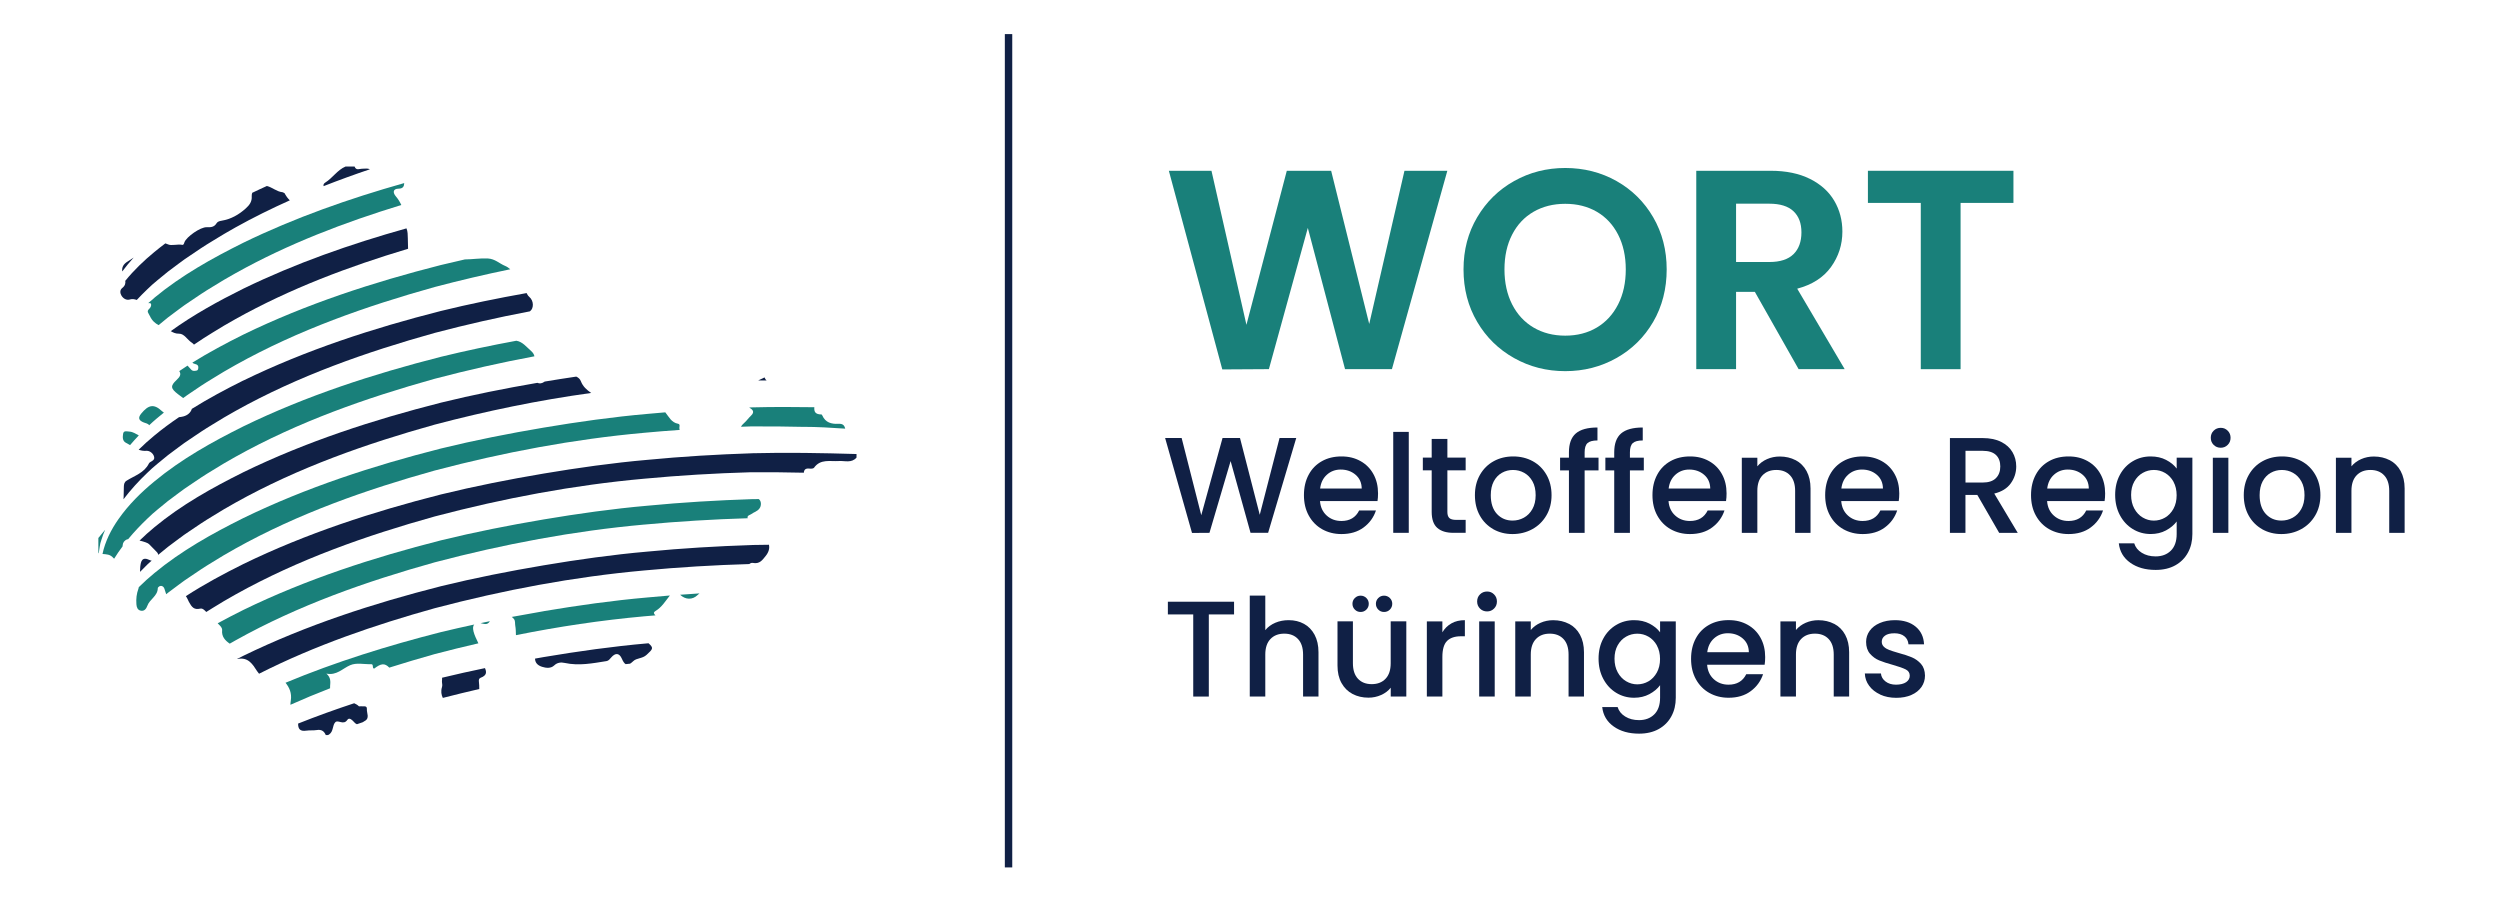 <?xml version="1.0" encoding="UTF-8"?>
<svg xmlns="http://www.w3.org/2000/svg" id="uuid-cc8ed77c-999f-4c26-bf38-595e88186ce9" viewBox="0 0 610 220">
  <path d="m353.15,41.67l-13.52,48.4h-11.44l-9.08-34.46-9.5,34.46-11.37.07-13.04-48.47h10.4l8.53,37.59,9.85-37.59h10.82l9.29,37.38,8.6-37.38h10.47Z" style="fill:#19807a;"></path>
  <path d="m369.44,87.37c-3.79-2.13-6.8-5.07-9.01-8.84-2.22-3.77-3.33-8.03-3.33-12.79s1.11-8.96,3.33-12.72,5.22-6.72,9.01-8.84c3.79-2.13,7.95-3.19,12.48-3.19s8.75,1.06,12.52,3.19c3.77,2.13,6.75,5.07,8.94,8.84,2.19,3.77,3.29,8.01,3.29,12.72s-1.1,9.03-3.29,12.79c-2.2,3.77-5.19,6.72-8.98,8.84-3.79,2.13-7.95,3.19-12.48,3.19s-8.69-1.06-12.48-3.19Zm20.18-7.45c2.22-1.32,3.95-3.2,5.2-5.65,1.25-2.45,1.87-5.29,1.87-8.53s-.63-6.07-1.87-8.49c-1.25-2.43-2.98-4.29-5.2-5.58-2.22-1.29-4.78-1.94-7.7-1.94s-5.49.65-7.73,1.94c-2.24,1.29-3.99,3.16-5.23,5.58-1.25,2.43-1.87,5.26-1.87,8.49s.63,6.08,1.87,8.53c1.25,2.45,2.99,4.33,5.23,5.65,2.24,1.32,4.82,1.98,7.73,1.98s5.48-.66,7.7-1.98Z" style="fill:#19807a;"></path>
  <path d="m438.86,90.07l-10.68-18.86h-4.58v18.86h-9.71v-48.4h18.17c3.74,0,6.93.66,9.57,1.98,2.64,1.32,4.61,3.1,5.93,5.34,1.32,2.24,1.98,4.75,1.98,7.52,0,3.19-.93,6.07-2.77,8.63-1.85,2.57-4.6,4.33-8.25,5.3l11.58,19.63h-11.24Zm-15.26-26.14h8.12c2.63,0,4.6-.64,5.89-1.91,1.29-1.27,1.94-3.04,1.94-5.31s-.65-3.94-1.94-5.17c-1.29-1.22-3.26-1.84-5.89-1.84h-8.12v14.22Z" style="fill:#19807a;"></path>
  <path d="m491.28,41.67v7.84h-12.9v40.57h-9.71v-40.57h-12.9v-7.84h35.5Z" style="fill:#19807a;"></path>
  <path d="m316.28,106.88l-6.86,23.13h-4.29l-4.86-17.51-5.16,17.51-4.26.03-6.56-23.17h4.03l4.79,18.84,5.19-18.84h4.26l4.82,18.74,4.83-18.74h4.06Z" style="fill:#102045;"></path>
  <path d="m336.09,122.26h-14.01c.11,1.47.65,2.64,1.63,3.53.98.89,2.18,1.33,3.59,1.33,2.04,0,3.48-.85,4.33-2.56h4.1c-.56,1.68-1.56,3.07-3.01,4.14-1.45,1.08-3.26,1.61-5.41,1.61-1.75,0-3.32-.4-4.71-1.18-1.39-.79-2.47-1.9-3.26-3.33-.79-1.43-1.18-3.09-1.18-4.98s.38-3.55,1.15-4.98c.76-1.43,1.84-2.53,3.23-3.31,1.38-.78,2.98-1.16,4.78-1.16s3.27.38,4.63,1.13c1.35.75,2.41,1.81,3.16,3.18.76,1.37,1.13,2.93,1.13,4.71,0,.69-.04,1.31-.13,1.86Zm-3.83-3.06c-.02-1.4-.52-2.52-1.5-3.36-.98-.84-2.19-1.27-3.63-1.27-1.31,0-2.43.42-3.36,1.25-.93.83-1.49,1.96-1.66,3.38h10.15Z" style="fill:#102045;"></path>
  <path d="m343.74,105.38v24.63h-3.79v-24.63h3.79Z" style="fill:#102045;"></path>
  <path d="m353.16,114.77v10.15c0,.69.16,1.18.48,1.48.32.3.87.45,1.65.45h2.33v3.16h-2.99c-1.71,0-3.02-.4-3.93-1.2-.91-.8-1.37-2.1-1.37-3.9v-10.15h-2.16v-3.1h2.16v-4.56h3.83v4.56h4.46v3.1h-4.46Z" style="fill:#102045;"></path>
  <path d="m364.38,129.13c-1.4-.79-2.5-1.9-3.3-3.33-.8-1.43-1.2-3.09-1.2-4.98s.41-3.52,1.23-4.96c.82-1.44,1.94-2.55,3.36-3.33,1.42-.78,3.01-1.16,4.76-1.16s3.34.39,4.76,1.16c1.42.78,2.54,1.89,3.36,3.33.82,1.44,1.23,3.09,1.23,4.96s-.42,3.52-1.27,4.96c-.85,1.44-1.99,2.56-3.45,3.35-1.45.79-3.06,1.18-4.81,1.18s-3.29-.4-4.69-1.18Zm7.44-2.81c.85-.47,1.55-1.16,2.08-2.1.53-.93.8-2.06.8-3.39s-.25-2.46-.77-3.38c-.51-.92-1.19-1.61-2.03-2.08-.85-.47-1.75-.7-2.73-.7s-1.88.23-2.71.7-1.49,1.16-1.98,2.08c-.49.92-.73,2.05-.73,3.38,0,1.97.51,3.5,1.51,4.58,1.01,1.08,2.28,1.61,3.81,1.61.98,0,1.89-.23,2.75-.7Z" style="fill:#102045;"></path>
  <path d="m390.04,114.77h-3.39v15.25h-3.83v-15.25h-2.16v-3.1h2.16v-1.3c0-2.11.56-3.64,1.68-4.61,1.12-.96,2.88-1.45,5.28-1.45v3.16c-1.15,0-1.96.22-2.43.65-.47.43-.7,1.18-.7,2.25v1.3h3.39v3.1Z" style="fill:#102045;"></path>
  <path d="m401.09,114.77h-3.39v15.25h-3.83v-15.25h-2.16v-3.1h2.16v-1.3c0-2.11.56-3.64,1.68-4.61,1.12-.96,2.88-1.45,5.28-1.45v3.16c-1.15,0-1.96.22-2.43.65-.47.43-.7,1.18-.7,2.25v1.3h3.39v3.1Z" style="fill:#102045;"></path>
  <path d="m421.13,122.26h-14.01c.11,1.47.65,2.64,1.63,3.53.98.89,2.18,1.33,3.59,1.33,2.04,0,3.48-.85,4.33-2.56h4.1c-.56,1.68-1.56,3.07-3.01,4.14-1.45,1.08-3.26,1.61-5.41,1.61-1.75,0-3.32-.4-4.71-1.18-1.39-.79-2.47-1.9-3.26-3.33-.79-1.43-1.18-3.09-1.18-4.98s.38-3.55,1.15-4.98c.76-1.43,1.84-2.53,3.23-3.31,1.38-.78,2.98-1.16,4.78-1.16s3.27.38,4.63,1.13c1.35.75,2.41,1.81,3.16,3.18.76,1.37,1.13,2.93,1.13,4.71,0,.69-.04,1.31-.13,1.86Zm-3.83-3.06c-.02-1.4-.52-2.52-1.5-3.36-.98-.84-2.19-1.27-3.63-1.27-1.31,0-2.43.42-3.36,1.25s-1.49,1.96-1.66,3.38h10.15Z" style="fill:#102045;"></path>
  <path d="m438.12,112.27c1.14.6,2.04,1.49,2.68,2.67.64,1.18.97,2.6.97,4.26v10.82h-3.76v-10.25c0-1.64-.41-2.9-1.23-3.78-.82-.88-1.94-1.32-3.36-1.32s-2.55.44-3.38,1.32c-.83.87-1.25,2.13-1.25,3.78v10.25h-3.79v-18.34h3.79v2.1c.62-.75,1.42-1.34,2.38-1.76.96-.42,1.99-.63,3.08-.63,1.44,0,2.73.3,3.88.9Z" style="fill:#102045;"></path>
  <path d="m463.27,122.26h-14.01c.11,1.47.65,2.64,1.63,3.53.98.89,2.18,1.33,3.59,1.33,2.04,0,3.48-.85,4.33-2.56h4.1c-.56,1.68-1.56,3.07-3.01,4.14-1.45,1.08-3.26,1.61-5.41,1.61-1.75,0-3.32-.4-4.71-1.18-1.39-.79-2.47-1.9-3.26-3.33-.79-1.43-1.18-3.09-1.18-4.98s.38-3.55,1.15-4.98c.76-1.43,1.84-2.53,3.23-3.31,1.38-.78,2.98-1.16,4.78-1.16s3.27.38,4.63,1.13c1.35.75,2.41,1.81,3.16,3.18.76,1.37,1.13,2.93,1.13,4.71,0,.69-.04,1.31-.13,1.86Zm-3.83-3.06c-.02-1.4-.52-2.52-1.5-3.36-.98-.84-2.19-1.27-3.63-1.27-1.31,0-2.43.42-3.36,1.25-.93.83-1.49,1.96-1.66,3.38h10.15Z" style="fill:#102045;"></path>
  <path d="m487.8,130.02l-5.33-9.25h-2.9v9.25h-3.79v-23.13h7.99c1.77,0,3.28.31,4.51.93,1.23.62,2.15,1.45,2.76,2.5.61,1.04.92,2.21.92,3.49,0,1.51-.44,2.88-1.32,4.11-.88,1.23-2.22,2.07-4.04,2.51l5.73,9.59h-4.53Zm-8.22-12.28h4.2c1.42,0,2.49-.35,3.21-1.06.72-.71,1.08-1.67,1.08-2.86s-.35-2.14-1.06-2.81c-.71-.67-1.79-1.01-3.23-1.01h-4.2v7.76Z" style="fill:#102045;"></path>
  <path d="m513.5,122.26h-14.01c.11,1.47.65,2.64,1.63,3.53.98.89,2.18,1.33,3.59,1.33,2.04,0,3.48-.85,4.33-2.56h4.1c-.56,1.68-1.56,3.07-3.01,4.14-1.45,1.08-3.26,1.61-5.41,1.61-1.75,0-3.32-.4-4.71-1.18-1.39-.79-2.47-1.9-3.26-3.33-.79-1.43-1.18-3.09-1.18-4.98s.38-3.55,1.15-4.98c.76-1.43,1.84-2.53,3.23-3.31,1.38-.78,2.98-1.16,4.78-1.16s3.27.38,4.63,1.13c1.35.75,2.41,1.81,3.16,3.18.76,1.37,1.13,2.93,1.13,4.71,0,.69-.04,1.31-.13,1.86Zm-3.83-3.06c-.02-1.4-.52-2.52-1.5-3.36-.98-.84-2.19-1.27-3.63-1.27-1.31,0-2.43.42-3.36,1.25-.93.83-1.49,1.96-1.66,3.38h10.15Z" style="fill:#102045;"></path>
  <path d="m528.53,112.22c1.1.57,1.96,1.27,2.58,2.11v-2.66h3.83v18.64c0,1.68-.35,3.19-1.07,4.51-.71,1.32-1.74,2.36-3.08,3.11-1.34.75-2.95,1.13-4.81,1.13-2.48,0-4.55-.58-6.19-1.75-1.64-1.16-2.58-2.75-2.8-4.74h3.76c.29.95.9,1.73,1.85,2.31.94.59,2.07.88,3.38.88,1.53,0,2.77-.47,3.71-1.4.94-.93,1.42-2.29,1.42-4.06v-3.06c-.64.87-1.52,1.59-2.61,2.18-1.1.59-2.35.88-3.74.88-1.6,0-3.06-.41-4.38-1.22-1.32-.81-2.36-1.94-3.13-3.39-.77-1.45-1.15-3.1-1.15-4.94s.38-3.47,1.15-4.89c.76-1.42,1.81-2.52,3.13-3.31,1.32-.79,2.78-1.18,4.38-1.18,1.42,0,2.68.28,3.78.85Zm1.8,5.31c-.52-.93-1.21-1.64-2.05-2.13-.84-.49-1.75-.73-2.73-.73s-1.89.24-2.73.72c-.85.48-1.53,1.18-2.05,2.1-.52.92-.78,2.01-.78,3.28s.26,2.38.78,3.33c.52.95,1.21,1.68,2.06,2.18.85.5,1.76.75,2.71.75s1.89-.24,2.73-.73,1.53-1.21,2.05-2.15c.52-.94.78-2.05.78-3.31s-.26-2.36-.78-3.3Z" style="fill:#102045;"></path>
  <path d="m540.13,108.55c-.47-.47-.7-1.04-.7-1.73s.23-1.27.7-1.73c.47-.47,1.04-.7,1.73-.7s1.23.23,1.7.7c.47.47.7,1.04.7,1.73s-.23,1.27-.7,1.73c-.47.47-1.03.7-1.7.7s-1.27-.23-1.73-.7Zm3.59,3.13v18.34h-3.79v-18.34h3.79Z" style="fill:#102045;"></path>
  <path d="m551.98,129.13c-1.4-.79-2.5-1.9-3.3-3.33-.8-1.43-1.2-3.09-1.2-4.98s.41-3.52,1.23-4.96c.82-1.44,1.94-2.55,3.36-3.33,1.42-.78,3.01-1.16,4.76-1.16s3.34.39,4.76,1.16c1.42.78,2.54,1.89,3.36,3.33.82,1.44,1.23,3.09,1.23,4.96s-.42,3.52-1.27,4.96c-.85,1.44-1.99,2.56-3.45,3.35-1.45.79-3.06,1.18-4.81,1.18s-3.29-.4-4.69-1.18Zm7.44-2.81c.85-.47,1.55-1.16,2.08-2.1.53-.93.8-2.06.8-3.39s-.25-2.46-.77-3.38c-.51-.92-1.19-1.61-2.03-2.08-.85-.47-1.75-.7-2.73-.7s-1.88.23-2.71.7c-.83.47-1.49,1.16-1.98,2.08-.49.92-.73,2.05-.73,3.38,0,1.97.51,3.5,1.51,4.58,1.01,1.08,2.28,1.61,3.81,1.61.98,0,1.89-.23,2.75-.7Z" style="fill:#102045;"></path>
  <path d="m583.08,112.27c1.14.6,2.04,1.49,2.68,2.67.64,1.18.97,2.6.97,4.26v10.82h-3.76v-10.25c0-1.64-.41-2.9-1.23-3.78-.82-.88-1.94-1.32-3.36-1.32s-2.55.44-3.38,1.32c-.83.87-1.25,2.13-1.25,3.78v10.25h-3.79v-18.34h3.79v2.1c.62-.75,1.42-1.34,2.38-1.76.96-.42,1.99-.63,3.08-.63,1.44,0,2.73.3,3.88.9Z" style="fill:#102045;"></path>
  <path d="m301.11,146.82v3.1h-6.16v20.04h-3.8v-20.04h-6.19v-3.1h16.14Z" style="fill:#102045;"></path>
  <path d="m318.16,152.21c1.1.6,1.96,1.49,2.6,2.67.63,1.18.95,2.6.95,4.26v10.82h-3.76v-10.25c0-1.64-.41-2.9-1.23-3.78-.82-.88-1.94-1.32-3.36-1.32s-2.55.44-3.38,1.32c-.83.87-1.25,2.13-1.25,3.78v10.25h-3.79v-24.63h3.79v8.42c.64-.78,1.46-1.38,2.45-1.8.99-.42,2.07-.63,3.25-.63,1.4,0,2.65.3,3.74.9Z" style="fill:#102045;"></path>
  <path d="m343.14,151.62v18.34h-3.8v-2.16c-.6.76-1.38,1.35-2.35,1.78-.96.43-1.99.65-3.08.65-1.44,0-2.74-.3-3.88-.9-1.14-.6-2.04-1.49-2.7-2.67-.66-1.18-.98-2.6-.98-4.26v-10.79h3.76v10.22c0,1.64.41,2.9,1.23,3.78.82.88,1.94,1.32,3.36,1.32s2.55-.44,3.38-1.32c.83-.87,1.25-2.13,1.25-3.78v-10.22h3.8Zm-12.56-2.88c-.39-.39-.58-.86-.58-1.41s.19-1.03.58-1.41c.39-.39.86-.58,1.41-.58s1.03.2,1.41.58c.39.39.58.86.58,1.41s-.2,1.03-.58,1.41c-.39.39-.86.58-1.41.58s-1.03-.19-1.41-.58Zm5.72,0c-.39-.39-.58-.86-.58-1.41s.2-1.03.58-1.41c.39-.39.86-.58,1.41-.58s1.03.2,1.42.58c.39.39.58.86.58,1.41s-.2,1.03-.58,1.41c-.39.39-.86.58-1.42.58s-1.03-.19-1.41-.58Z" style="fill:#102045;"></path>
  <path d="m354.15,152.1c.92-.52,2.01-.78,3.28-.78v3.93h-.96c-1.49,0-2.61.38-3.38,1.13-.76.76-1.15,2.06-1.15,3.93v9.65h-3.79v-18.34h3.79v2.66c.56-.93,1.29-1.66,2.22-2.18Z" style="fill:#102045;"></path>
  <path d="m361.12,148.49c-.47-.47-.7-1.04-.7-1.73s.23-1.27.7-1.73c.47-.47,1.04-.7,1.73-.7s1.23.23,1.7.7.7,1.04.7,1.73-.23,1.27-.7,1.73c-.47.47-1.03.7-1.7.7s-1.27-.23-1.73-.7Zm3.59,3.13v18.34h-3.79v-18.34h3.79Z" style="fill:#102045;"></path>
  <path d="m382.84,152.21c1.14.6,2.04,1.49,2.68,2.67.64,1.18.97,2.6.97,4.26v10.82h-3.76v-10.25c0-1.64-.41-2.9-1.23-3.78-.82-.88-1.94-1.32-3.36-1.32s-2.55.44-3.38,1.32c-.83.87-1.25,2.13-1.25,3.78v10.25h-3.79v-18.34h3.79v2.1c.62-.75,1.42-1.34,2.38-1.76.96-.42,1.99-.63,3.08-.63,1.44,0,2.73.3,3.88.9Z" style="fill:#102045;"></path>
  <path d="m402.48,152.17c1.1.57,1.96,1.27,2.58,2.11v-2.66h3.83v18.64c0,1.68-.35,3.19-1.07,4.51-.71,1.32-1.74,2.36-3.08,3.11-1.34.75-2.95,1.13-4.81,1.13-2.48,0-4.55-.58-6.19-1.75-1.64-1.16-2.58-2.75-2.8-4.74h3.76c.29.95.9,1.73,1.85,2.31.94.59,2.07.88,3.38.88,1.53,0,2.77-.47,3.71-1.4.94-.93,1.42-2.29,1.42-4.06v-3.06c-.64.87-1.52,1.59-2.61,2.18-1.1.59-2.35.88-3.74.88-1.6,0-3.06-.41-4.38-1.22-1.32-.81-2.36-1.94-3.13-3.39-.77-1.45-1.15-3.1-1.15-4.94s.38-3.47,1.15-4.89c.76-1.42,1.81-2.52,3.13-3.31,1.32-.79,2.78-1.18,4.38-1.18,1.42,0,2.68.28,3.78.85Zm1.8,5.31c-.52-.93-1.21-1.64-2.05-2.13-.84-.49-1.75-.73-2.73-.73s-1.89.24-2.73.72c-.85.48-1.53,1.18-2.05,2.1-.52.92-.78,2.01-.78,3.28s.26,2.38.78,3.33c.52.95,1.21,1.68,2.06,2.18.85.5,1.76.75,2.71.75s1.89-.24,2.73-.73c.84-.49,1.53-1.21,2.05-2.15.52-.94.78-2.05.78-3.31s-.26-2.36-.78-3.3Z" style="fill:#102045;"></path>
  <path d="m430.55,162.2h-14.01c.11,1.47.65,2.64,1.63,3.53.98.89,2.18,1.33,3.59,1.33,2.04,0,3.48-.85,4.33-2.56h4.1c-.56,1.68-1.56,3.07-3.01,4.14-1.45,1.08-3.26,1.61-5.41,1.61-1.75,0-3.32-.4-4.71-1.18-1.39-.79-2.47-1.9-3.26-3.33-.79-1.43-1.18-3.09-1.18-4.98s.38-3.55,1.15-4.98c.76-1.43,1.84-2.53,3.23-3.31,1.38-.78,2.98-1.16,4.78-1.16s3.27.38,4.63,1.13c1.35.75,2.41,1.81,3.16,3.18.76,1.37,1.13,2.93,1.13,4.71,0,.69-.04,1.31-.13,1.86Zm-3.83-3.06c-.02-1.4-.52-2.52-1.5-3.36-.98-.84-2.19-1.27-3.63-1.27-1.31,0-2.43.42-3.36,1.25-.93.83-1.49,1.96-1.66,3.38h10.15Z" style="fill:#102045;"></path>
  <path d="m447.54,152.21c1.14.6,2.04,1.49,2.68,2.67.64,1.18.97,2.6.97,4.26v10.82h-3.76v-10.25c0-1.64-.41-2.9-1.23-3.78-.82-.88-1.94-1.32-3.36-1.32s-2.55.44-3.38,1.32c-.83.87-1.25,2.13-1.25,3.78v10.25h-3.79v-18.34h3.79v2.1c.62-.75,1.42-1.34,2.38-1.76.96-.42,1.99-.63,3.08-.63,1.44,0,2.73.3,3.88.9Z" style="fill:#102045;"></path>
  <path d="m458.79,169.47c-1.14-.52-2.05-1.23-2.71-2.13-.67-.9-1.02-1.9-1.06-3.01h3.93c.07.78.44,1.43,1.12,1.95.67.52,1.53.78,2.55.78s1.89-.21,2.48-.61c.59-.41.88-.94.88-1.58,0-.69-.33-1.2-.98-1.53-.66-.33-1.69-.7-3.11-1.1-1.38-.38-2.49-.74-3.36-1.1-.86-.35-1.61-.9-2.25-1.63-.63-.73-.95-1.7-.95-2.9,0-.98.29-1.87.86-2.68.58-.81,1.4-1.45,2.48-1.91,1.08-.47,2.32-.7,3.71-.7,2.09,0,3.77.53,5.04,1.58,1.28,1.06,1.96,2.49,2.05,4.31h-3.8c-.07-.82-.4-1.48-1-1.96-.6-.49-1.41-.73-2.43-.73s-1.76.19-2.29.57c-.53.38-.8.88-.8,1.5,0,.49.18.9.53,1.23.35.33.79.59,1.3.78.51.19,1.26.43,2.26.72,1.33.35,2.42.72,3.28,1.08.86.37,1.59.9,2.22,1.61.62.71.94,1.66.96,2.83,0,1.04-.29,1.97-.87,2.8-.58.82-1.39,1.47-2.45,1.93-1.05.47-2.29.7-3.71.7s-2.74-.26-3.88-.78Z" style="fill:#102045;"></path>
  <rect x="245.18" y="8.32" width="1.81" height="203.33" style="fill:#102045;"></rect>
  <path d="m107.86,165.37c.05.36-.06.8-.01,1.15.05.36.11.76,0,1.1-.32,1.06-.17,1.92.2,2.67,2.96-.76,5.92-1.49,8.89-2.17-.01-.6,0-1.2-.09-1.8-.05-.35-.01-.78.41-.94,1.59-.58,1.47-1.45,1.07-2.36-3.51.73-7,1.5-10.48,2.35Z" style="fill:#102045;"></path>
  <path d="m119.53,151.57c-.76.16-1.52.32-2.28.48.77.12,1.65.62,2.28-.48Z" style="fill:#19807a;"></path>
  <path d="m157.2,128c8.4-.79,16.82-1.29,25.24-1.55,0-.03-.03-.04-.03-.07-.12-.65.58-.69.94-.96.29-.22.63-.39.96-.55.84-.42,1.39-1.06,1.35-2.02-.02-.5-.22-.84-.52-1.08-.42,0-.84,0-1.25.02-.13,0-.26,0-.4,0-8.5.28-17.01.78-25.49,1.6-8.49.74-16.94,1.94-25.34,3.35-8.41,1.42-16.78,3.07-25.07,5.1-16.52,4.2-32.84,9.5-48.19,16.97-2.11,1.05-4.21,2.14-6.29,3.27.1.09.19.19.28.28.4.4.86.85.81,1.4-.16,1.58.74,2.52,1.86,3.29.49-.28.97-.56,1.46-.83,15.32-8.55,31.85-14.35,48.57-19.02,16.79-4.43,33.89-7.66,51.13-9.21Z" style="fill:#19807a;"></path>
  <path d="m132.63,149.14c-2.59.44-5.18.91-7.76,1.39.22.16.41.34.56.55.34.49.2,1.09.29,1.55.14.77.15,1.56.17,2.35,10.36-2.08,20.8-3.65,31.31-4.6.91-.09,1.82-.15,2.73-.23-.33-.35-.65-.66.02-1.07,1.54-.93,2.43-2.44,3.5-3.78-1.83.15-3.65.3-5.48.48-8.49.74-16.94,1.94-25.34,3.35Z" style="fill:#19807a;"></path>
  <path d="m115.52,153.96c-.15-.63-.15-1.22.21-1.58-2.73.59-5.45,1.2-8.16,1.86-12.88,3.28-25.63,7.24-37.9,12.35.94,1.18,1.56,2.51,1.29,4.33-.05.34-.1.69-.1,1.05,3.19-1.43,6.42-2.77,9.68-4.03,0-.18,0-.35.01-.55.08-1.02.22-2.05-.91-3.03,2.5.52,3.94-1.25,5.8-2.05,1.57-.68,3.39-.19,5.1-.25.74-.03.15.93.74,1.09,1.69-1.29,2.57-1.42,3.71-.25,3.67-1.16,7.37-2.26,11.07-3.3,3.54-.94,7.1-1.8,10.67-2.63-.46-.99-.97-1.96-1.22-3.01Z" style="fill:#19807a;"></path>
  <path d="m183.47,110.6c-8.5.28-17.01.78-25.49,1.6-8.49.74-16.94,1.94-25.34,3.35-8.41,1.42-16.78,3.07-25.07,5.1-16.52,4.2-32.84,9.5-48.19,16.97-4.79,2.38-9.54,4.93-14.03,7.84.35.45.56,1.07.75,1.41.69,1.26,1.24,1.98,2.73,1.64.6-.14,1.02.33,1.42.73.03.03.06.06.08.08.5-.32,1-.65,1.52-.95,1.85-1.18,3.75-2.26,5.66-3.34,15.32-8.55,31.85-14.35,48.57-19.02,16.79-4.43,33.89-7.66,51.13-9.21,8.62-.81,17.25-1.32,25.89-1.57,4.32-.03,8.64,0,12.96.11.02,0,.05,0,.07,0,.08-.85.51-1.11,1.46-1,.34.04.88,0,1.03-.21,1.58-2.22,3.91-1.5,6.04-1.64,1.47-.1,3.11.57,4.33-.84v-.87c-8.49-.25-17-.41-25.51-.19Z" style="fill:#102045;"></path>
  <path d="m87.94,172.34c-.12-.02-.3.05-.36,0-.34-.34-.74-.56-1.16-.75-4.61,1.52-9.18,3.17-13.68,4.96-.02,1.33.5,1.96,2,1.73.85-.13,1.73-.01,2.57-.15,1.1-.18,1.77.24,2.18,1.22h.51c.1-.04.2-.08.3-.12,0-.01.01-.03.02-.04,1.09-.72.75-2.23,1.51-2.98.68-.66,2,.84,2.93-.57.49-.74,1.33.2,1.66.58.24.27.46.42.67.49.48-.17.96-.33,1.43-.49.14-.1.27-.19.41-.26,1.39-.69.51-1.98.59-2.95.08-.98-.99-.58-1.59-.68Z" style="fill:#102045;"></path>
  <path d="m158.22,156.96c-.08,0-.16.01-.25.02-8.49.74-16.94,1.94-25.34,3.35-.7.12-1.39.25-2.08.37.01.94.55,1.63,1.71,2,.99.31,2.14.45,2.97-.34.79-.75,1.69-.79,2.58-.6,3.44.75,6.8.09,10.17-.45.53-.09.8-.48,1.13-.86,1.04-1.22,2-1.17,2.64.31.29.67.58,1.1.91,1.29.36-.04.72-.07,1.08-.11.23-.14.47-.33.75-.6.86-.84,2.23-.58,3.28-1.56,1.5-1.4,1.82-1.64.47-2.82Z" style="fill:#102045;"></path>
  <path d="m30.78,108.07c.33.17.64.35.95.54.69-.81,1.41-1.61,2.14-2.37-.73-.38-1.43-.88-2.29-.93-.57-.03-1.41-.33-1.54.52-.11.78-.23,1.75.73,2.24Z" style="fill:#19807a;"></path>
  <path d="m170.21,145.19c.15-.15.31-.28.46-.4-1.57.1-3.14.21-4.72.33,1.27,1.21,2.99,1.32,4.26.07Z" style="fill:#19807a;"></path>
  <path d="m186.55,92.09c-.53.25-1.05.5-1.57.75.69,0,1.38,0,2.07,0-.22-.18-.39-.42-.5-.75Z" style="fill:#102045;"></path>
  <path d="m88.41,41.16c-.66,0-1.51.53-1.89-.52h-2.22c-2,.85-3.14,2.79-4.94,3.91-.4.25-.49.54-.4.87,3.74-1.47,7.51-2.84,11.31-4.12-.59-.28-1.23-.13-1.86-.13Z" style="fill:#102045;"></path>
  <path d="m36.39,103.77c1.15-1.1,2.37-2.1,3.6-3.1-.17-.13-.34-.22-.5-.38-1.97-1.84-3.29-1.48-5.01.6-.94,1.14-.54,1.74.62,2.2.46.18,1.04.25,1.3.68Z" style="fill:#19807a;"></path>
  <path d="m196.04,104.15c3.4,0,6.8.21,10.19.44-.23-.96-.7-1.23-1.71-1.18-1.64.08-3.11-.3-3.86-2-.05-.11-.14-.28-.22-.28-1.68-.01-1.81-.84-1.74-1.77-5.08-.08-10.16-.09-15.25.04-.22,0-.43.02-.65.03.01,0,.02,0,.03.01.84.52,1.39,1.06.41,1.99-.63.59-1.12,1.32-1.77,1.88-.3.25-.51.53-.68.82.76-.03,1.52-.06,2.28-.08,4.32-.03,8.64,0,12.96.11Z" style="fill:#19807a;"></path>
  <path d="m34.22,138.31c-.04.4-.05.81-.06,1.23.59-.6,1.17-1.2,1.78-1.78.34-.34.72-.64,1.07-.96-.17-.02-.34-.07-.5-.15-1.91-.93-2.15.4-2.29,1.66Z" style="fill:#102045;"></path>
  <path d="m51.83,137.17c1.85-1.18,3.75-2.26,5.66-3.34,15.32-8.55,31.85-14.35,48.57-19.02,16.79-4.43,33.89-7.66,51.13-9.21,2.88-.27,5.76-.5,8.65-.7-.02-.08-.03-.15-.05-.22-.13-.43.3-1.17-.33-1.28-1.66-.3-2.24-1.7-3.13-2.79-1.45.12-2.91.24-4.36.38-8.49.74-16.94,1.94-25.34,3.35-8.41,1.42-16.78,3.07-25.07,5.1-16.52,4.2-32.84,9.5-48.19,16.97-7.62,3.79-15.13,7.98-21.7,13.42-1.32,1.08-2.59,2.24-3.81,3.44-.03.1-.04.22-.07.32-.49,1.33-.6,2.52-.51,3.84.05.73.28,1.4,1.04,1.57.9.2,1.38-.49,1.63-1.19.56-1.6,2.51-2.35,2.55-4.28,0-.27.54-.71,1.04-.53.43.16.57.56.69,1.01.11.39.21.7.32.98.15-.12.3-.24.44-.36,1.78-1.28,3.5-2.7,5.34-3.88,1.81-1.24,3.64-2.47,5.52-3.59Z" style="fill:#19807a;"></path>
  <path d="m32.6,62.85c-.48.32-.96.65-1.45.95-1.1.67-1.45,1.48-1.32,2.43.87-1.17,1.8-2.29,2.77-3.37Z" style="fill:#102045;"></path>
  <path d="m24,131.26v3.7s.06.02.09.03c.2-1.06.24-2.2.64-3.22.25-.85.57-1.68.92-2.5-.55.66-1.08,1.34-1.64,1.99Z" style="fill:#19807a;"></path>
  <path d="m183.47,132.99c-8.5.28-17.01.78-25.49,1.6-8.49.74-16.94,1.94-25.34,3.35-8.41,1.42-16.78,3.07-25.07,5.1-16.52,4.2-32.84,9.5-48.19,16.97-.52.26-1.03.52-1.55.78.06,0,.09.02.16,0,2.57-.51,3.65,1.27,4.74,2.97.15.23.31.43.48.63,13.68-6.93,28.21-11.9,42.87-15.99,16.79-4.43,33.89-7.66,51.13-9.21,8.52-.8,17.07-1.31,25.61-1.56.27-.2.55-.34.87-.28,1.68.33,2.33-.71,3.13-1.69.77-.95,1-1.91.8-2.74-1.38.02-2.76.03-4.13.06Z" style="fill:#102045;"></path>
  <path d="m59.37,115.23c-7.62,3.79-15.13,7.98-21.7,13.42-1.25,1.03-2.46,2.12-3.62,3.25,1.07.25,2.05.58,2.31.86.5.54,1.03,1.06,1.55,1.58.33.33.67.62.69,1.04.79-.65,1.59-1.28,2.37-1.94,1.78-1.28,3.5-2.7,5.34-3.88,1.81-1.24,3.64-2.47,5.52-3.59,1.85-1.18,3.75-2.26,5.66-3.34,15.32-8.55,31.85-14.35,48.57-19.02,12.58-3.32,25.33-5.96,38.19-7.73-1.06-.72-2.02-1.55-2.53-2.89-.19-.51-.62-.87-1.11-1.1-2.57.38-5.14.78-7.7,1.21-.67.49-1.25.55-1.79.31-7.9,1.36-15.76,2.92-23.55,4.84-16.52,4.2-32.84,9.5-48.19,16.97Z" style="fill:#102045;"></path>
  <path d="m31.68,73.07c.61-.18,1.16-.07,1.69.12.83-.89,1.69-1.76,2.57-2.6,1.58-1.58,3.35-2.88,5.04-4.31,1.78-1.28,3.5-2.7,5.34-3.88,1.81-1.24,3.64-2.47,5.52-3.59,1.85-1.18,3.75-2.26,5.66-3.34,4.32-2.41,8.74-4.58,13.22-6.59-.41-.38-.8-.87-1.16-1.51-.03-.05-.03-.14-.07-.17-.2-.12-.4-.29-.61-.31-1.34-.12-2.45-1.19-3.76-1.51-1.2.53-2.38,1.1-3.57,1.66-.09.24-.15.51-.13.83.1,1.32-.55,2.17-1.46,2.99-1.7,1.53-3.6,2.61-5.87,2.99-.51.09-.99.19-1.26.64-.57.94-1.4.99-2.39.95-1.5-.07-4.95,2.33-5.44,3.68-.11.31-.18.68-.53.62-1.18-.23-2.62.29-3.46-.11-.23-.11-.45-.19-.66-.25-.9.68-1.8,1.38-2.67,2.1-2.58,2.12-5.01,4.45-7.11,7.04.1.62-.05,1.21-.75,1.76-.64.5-.51,1.31-.18,1.85.42.7,1.2,1.19,2.04.95Z" style="fill:#102045;"></path>
  <path d="m46.93,88.48c.15.15.37.27.7.35.51.11.79.34.76.85-.02.29-.05.67-.41.74-.47.09-.96.21-1.36-.26-.27-.33-.57-.64-.86-.95-.68.44-1.35.89-2.02,1.34.53.81.16,1.4-.63,2.14-1.6,1.49-1.48,2.1.32,3.49.42.32.84.63,1.26.95.54-.39,1.07-.79,1.63-1.15,1.81-1.24,3.64-2.47,5.52-3.59,1.85-1.18,3.75-2.26,5.66-3.34,15.32-8.55,31.85-14.35,48.57-19.02,6.11-1.61,12.26-3.06,18.44-4.33-.37-.32-.78-.62-1.31-.84-1.34-.55-2.4-1.69-4.15-1.79-1.89-.1-3.75.22-5.62.23-1.96.44-3.91.89-5.86,1.37-16.52,4.2-32.84,9.5-48.19,16.97-4.23,2.1-8.42,4.34-12.44,6.84Z" style="fill:#19807a;"></path>
  <path d="m41.67,80.8c.57.34,1.18.64,2.02.62,1.27-.02,2.01,1.48,3.08,2.17.26.16.42.33.56.5,1.48-1,2.97-1.99,4.5-2.91,1.85-1.18,3.75-2.26,5.66-3.34,13.33-7.44,27.59-12.8,42.08-17.14-.04-.85-.03-1.7-.06-2.55-.03-.83,0-1.67-.33-2.43-13.65,3.83-27.07,8.52-39.82,14.72-6.12,3.04-12.16,6.36-17.7,10.36Z" style="fill:#102045;"></path>
  <path d="m37.67,72.67c-.51.42-1.01.87-1.51,1.3.09,0,.17,0,.26-.01.63-.12.59.84.02,1.36-.75.69-.24,1,.13,1.79.54,1.15,1.26,1.76,2.13,2.22.76-.62,1.53-1.23,2.28-1.87,1.78-1.28,3.5-2.7,5.34-3.88,1.81-1.24,3.64-2.47,5.52-3.59,1.85-1.18,3.75-2.26,5.66-3.34,12.82-7.16,26.5-12.37,40.42-16.63-.34-.74-.77-1.45-1.35-2.13-.69-.81-.82-1.84.72-1.86,1.07-.01,1.32-.6,1.34-1.36-13.45,3.8-26.68,8.44-39.26,14.56-7.62,3.79-15.13,7.98-21.7,13.42Z" style="fill:#19807a;"></path>
  <path d="m40.98,122.25c1.78-1.28,3.5-2.7,5.34-3.88,1.81-1.24,3.64-2.47,5.52-3.59,1.85-1.18,3.75-2.26,5.66-3.34,15.32-8.55,31.85-14.35,48.57-19.02,8.04-2.12,16.16-3.96,24.33-5.48-.09-.47-.36-.91-.84-1.33-1.11-.95-2.04-2.22-3.57-2.47-6.17,1.14-12.31,2.43-18.41,3.92-16.52,4.2-32.84,9.5-48.19,16.97-7.62,3.79-15.13,7.98-21.7,13.42-3.29,2.7-6.34,5.73-8.77,9.2-1.81,2.57-3.27,5.46-3.91,8.52.91.09,1.87.03,2.68,1.01.05.06.11.1.16.14.64-1.04,1.33-2.04,2.06-3.01,0-.09.02-.18.02-.27.05-.69.43-1.13,1.02-1.42.07-.03.19-.05.31-.06,1.46-1.77,3.05-3.44,4.7-5.02,1.58-1.58,3.35-2.88,5.04-4.31Z" style="fill:#19807a;"></path>
  <path d="m59.37,92.84c-4.28,2.13-8.51,4.39-12.56,6.92-.29.93-1.03,1.57-2.07,1.85-.37.1-.71.14-1.06.18-2.07,1.4-4.08,2.88-6.01,4.48-1.33,1.09-2.61,2.25-3.84,3.46.58.21,1.2.33,1.91.27.7-.06,1.68.56,1.88,1.52.19.97-1.01,1.01-1.28,1.56-1.15,2.33-3.52,2.98-5.47,4.22-.55.35-.63.87-.65,1.44-.02.8-.03,1.6-.05,2.4,0,.23-.02.45-.04.68,1.76-2.31,3.72-4.46,5.81-6.45,1.58-1.58,3.35-2.88,5.04-4.31,1.78-1.28,3.5-2.7,5.34-3.88,1.81-1.24,3.64-2.47,5.52-3.59,1.85-1.18,3.75-2.26,5.66-3.34,15.32-8.55,31.85-14.35,48.57-19.02,7.68-2.03,15.43-3.79,23.22-5.26.04-.04.08-.09.13-.12.75-.57.95-2.39-.32-3.46-.27-.22-.45-.56-.61-.88-7.01,1.25-14,2.67-20.92,4.37-16.52,4.2-32.84,9.5-48.19,16.97Z" style="fill:#102045;"></path>
</svg>
